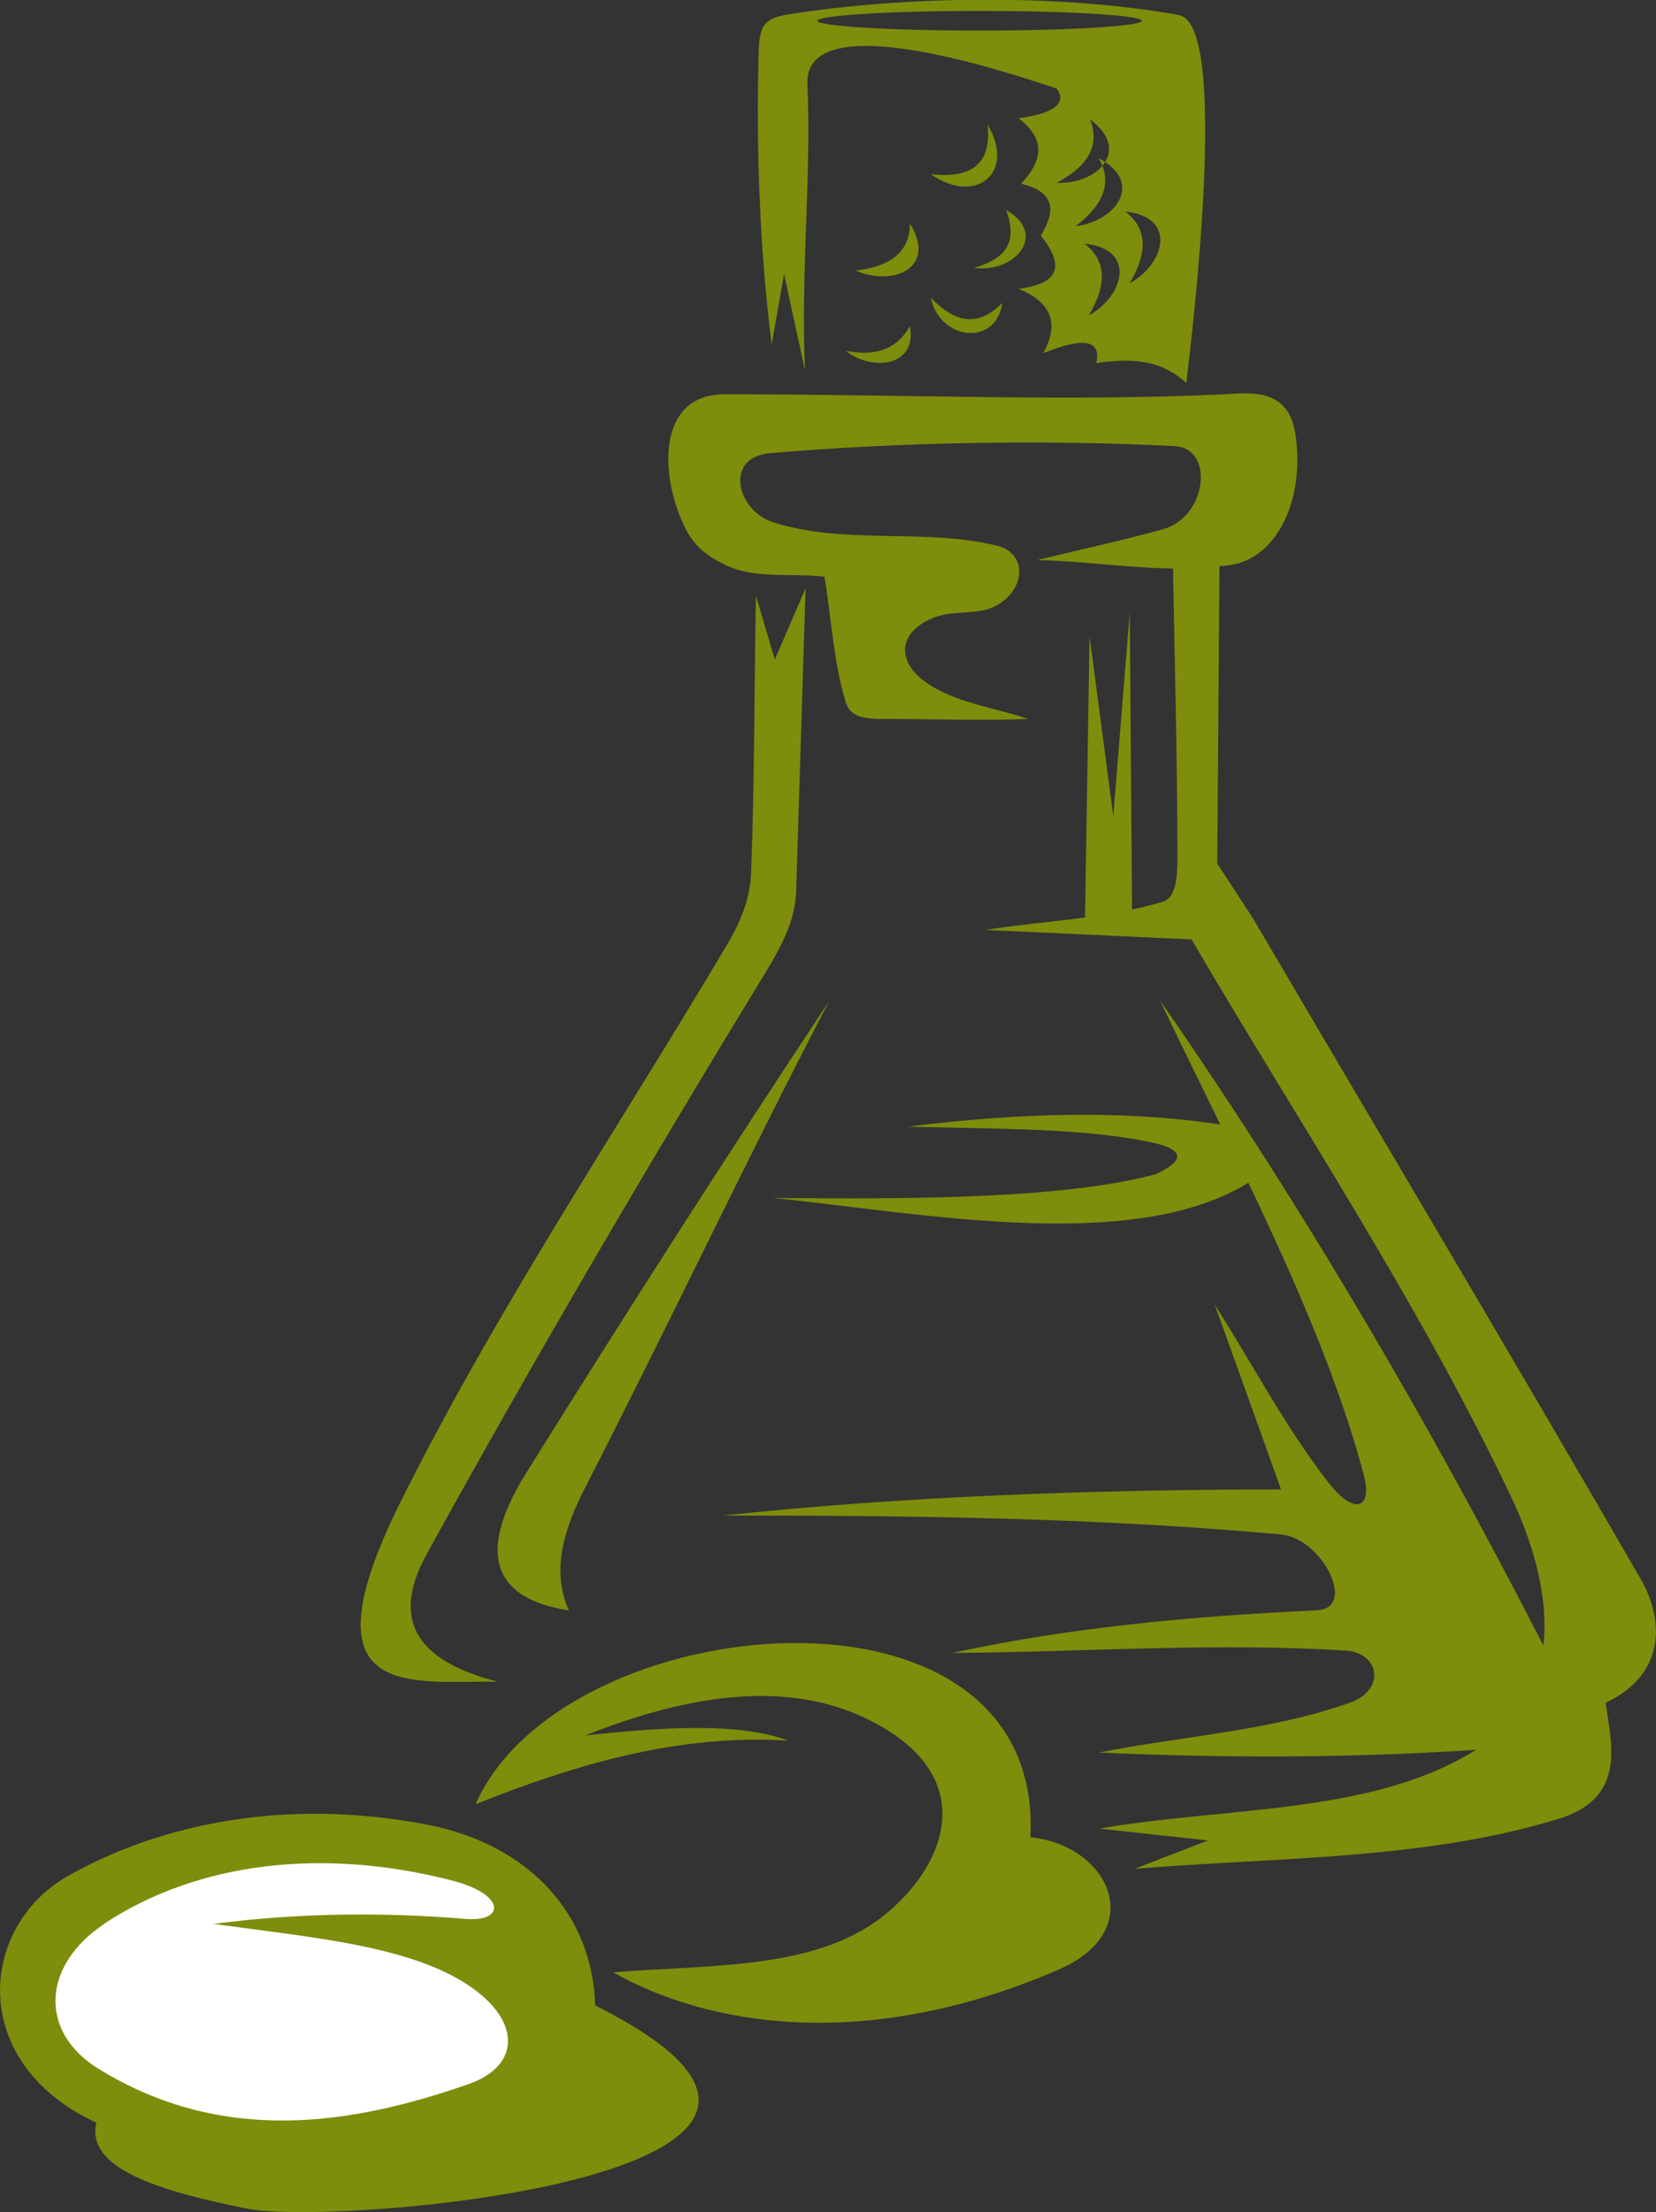 <svg xmlns="http://www.w3.org/2000/svg" id="Layer_2" data-name="Layer 2" viewBox="0 0 89.34 119.29"><rect x="0" y="0" width="89.34" height="119.29" fill="#333333" stroke="none"/><defs><style>      .cls-1 {        fill: #7e8d0c;      }      .cls-1, .cls-2 {        fill-rule: evenodd;        stroke-width: 0px;      }      .cls-2 {        fill: #fff;      }    </style></defs><g id="Layer_1-2" data-name="Layer 1"><g><path class="cls-1" d="m32.11,108.15c-.14-4.9-3.54-8.68-9.06-9.75-7.61-1.47-14.4-.05-19.36,2.75-4.87,2.75-5.45,10.11,1.51,13.32-.59,2.46,3.37,3.69,8.15,4.64,4.9.97,37.06-1.81,18.76-10.96h0Z"></path><path class="cls-1" d="m25.65,97.3c5.48-2.19,11.04-3.81,16.89-3.43-2.74-1.01-6.77-.73-10.98-.28,5.62-2.22,11.52-3.29,16.34-.27,4.85,3.04,2.94,7.49-.27,10.02-3.67,2.9-9.35,2.6-14.55,3.02,4.99,2.84,13.54,4.4,24.02-.14,4.92-2.13,2.71-6.73-1.51-7.14.76-14.88-25.23-12.46-29.93-1.79h0Z"></path><path class="cls-2" d="m5.61,103.76c-3.32,2.21-3.56,5.81-.27,7.82,6.74,4.14,13.7,2.98,19.91.82,3.09-1.07,2.86-3.82-.69-5.77-3.26-1.78-8.14-2.2-13.04-2.88,4.7-.61,9.24-.63,13.59-.27,2.14.18,2.19-1.31-.69-2.06-6.98-1.81-13.77-1.01-18.81,2.33h0Z"></path><path class="cls-1" d="m63.61.82c2.73.49.71,17.16.39,19.83-.95-.83-2.13-1.49-4.86-1.07.29-1.25-.67-1.42-2.86-.53.89-1.6.44-2.76-1.33-3.47,1.88-.25,2.7-1.01,1.2-2.87.81-1.32.79-2.37-1.07-2.8,1.12-1.18,1.41-2.36-.13-3.53,1.93-.27,2.62-.8,2.06-1.6-3.42-1.16-13.63-4.41-13.45-.24.22,5.03-.37,10.15-.13,15.43-.38-1.73-.76-3.47-1.13-5.2-.22,1.27-.44,2.53-.67,3.8-.65-5.18-.84-10.46-.7-15.79.04-1.41.32-1.8,1.59-2,6.37-1.02,14.73-1.11,21.08.03h0Zm-10.76-.23c4.83,0,8.75.24,8.75.53s-3.92.53-8.75.53-8.75-.24-8.75-.53,3.92-.53,8.75-.53h0Zm5.96,5.85c2.27,1.7.35,3.52-1.81,3.42,1.74-.91,2.35-2.05,1.81-3.42h0Zm.46,2.09c2.51,1.32.9,3.42-1.25,3.67,1.57-1.18,1.99-2.4,1.25-3.67h0Zm-.76,4.61c2.82.28,2.13,2.83.23,3.87,1.01-1.69.94-2.97-.23-3.87h0Zm2.2-1.73c2.82.28,2.13,2.83.23,3.87,1.01-1.69.94-2.97-.23-3.87h0Z"></path><path class="cls-1" d="m53.28,6.72c1.56,2.62-.68,4.37-3.06,2.67,2.26.27,3.28-.62,3.06-2.67h0Z"></path><path class="cls-1" d="m54.28,11.32c2.28,1.31.48,3.42-1.73,3.13,1.39-.43,2.47-1.1,1.73-3.13h0Z"></path><path class="cls-1" d="m49.09,12.06c1.5,2.41-.95,3.41-2.93,2.53,1.95-.22,2.93-1.07,2.93-2.53h0Z"></path><path class="cls-1" d="m50.22,16.06c.45,2.25,3.49,2.7,3.86.27-1.39,1.41-2.65.99-3.86-.27h0Z"></path><path class="cls-1" d="m49.09,17.59c.41,2.24-2.13,2.42-3.46,1.33,1.85.36,2.85-.27,3.46-1.33h0Z"></path><path class="cls-1" d="m39.12,21.26c10.85.02,18.48.4,26.94,0,1.38-.07,3.46-.37,3.83,2.17.53,3.67-1.1,6.66-3.45,7.03-3.45.54-6.98-.17-10.47-.26,2.26-.55,4.85-1.12,6.77-1.66,2.4-.67,2.78-4.37.64-4.48-6.93-.36-14.92-.22-21.84.38-2.51.22-1.77,3.09.13,3.71,3.87,1.26,8.18.31,12.13,1.28,1.58.39,1.59,2.27,0,3.2-.97.57-2.26.26-3.32.64-2.02.73-2.29,2.46-.25,3.71,1.57.97,3.49,1.19,5.23,1.79-2.53.11-5.03,0-7.92,0-1.21,0-1.72-.26-1.91-.89-.67-2.19-.77-4.52-1.15-6.78-1.79-.21-3.75.15-5.36-.64-.97-.47-1.62-.97-2.1-1.88-1.42-2.73-1.69-7.33,2.1-7.32h0Z"></path><path class="cls-1" d="m43.46,31.74c-.17,5.46-.34,10.91-.51,16.37-.05,1.45-.72,2.81-1.66,4.35-6.3,10.32-12.42,20.74-18.26,31.33-1.58,2.87-1.41,5.57,3.83,6.9-4.67-.08-10.69,1.21-5.24-9.72,5.18-10.39,11.69-20.06,17.62-30.05.78-1.31,1.23-2.55,1.28-3.84.19-4.98.17-9.97.26-14.96.34,1.15.68,2.3,1.02,3.45.55-1.28,1.11-2.56,1.66-3.84h0Z"></path><path class="cls-1" d="m30.69,86.85c-.98-2.22-.23-4.46.89-6.65,4.46-8.68,8.64-17.56,13.15-26.21-5.57,8.4-11.01,16.89-16.34,25.44-2.1,3.37-2.68,6.63,2.3,7.42h0Z"></path><path class="cls-1" d="m65.8,29.18c-.04,5.8-.09,11.59-.13,17.39.64.98,1.28,1.96,1.92,2.94,6.98,11.89,14.05,23.73,20.94,35.67,1.18,2.04,1.45,5.07-1.91,6.65.34,2.31,1.11,5.14-2.55,6.26-7.21,2.21-15.15,2.06-22.86,2.69,1.32-.51,2.64-1.02,3.96-1.53-1.96-.21-3.92-.43-5.87-.64,7.08-1.22,15.07-.72,20.69-4.48,4.88-3.26,3.5-9.28,1.53-13.42-4.99-10.49-11.36-20.03-17.24-30.05-3.7-.17-7.41-.34-11.11-.51,3.19-.51,6.49-.59,9.58-1.53.7-.21.77-1.36.77-2.3,0-5.67-.17-11.34-.26-17,.85-.04,1.7-.08,2.55-.13h0Z"></path><path class="cls-1" d="m62.61,53.99c8.14,11.73,15.27,24.07,21.71,36.82-.55,1.11-1.11,2.22-1.66,3.32-7.97.69-15.73.72-23.37.38,4.51-.9,9.2-1.15,13.54-2.69,1.94-.69,1.62-2.7-.26-2.81-7.05-.44-14.13.08-21.2.13,6.26-1.36,12.77-1.98,19.66-2.3,2.23-.1.29-3.89-1.92-4.09-9.7-.89-19.74-1.03-30.13-1.02,9.67-1.03,19.78-1.4,30.13-1.41-1.19-3.32-2.38-6.65-3.58-9.97,2.04,3.2,3.8,6.59,6.13,9.59,1.4,1.81,2.4,1.42,1.92-.38-2.2-8.28-6.87-16.96-10.98-25.57h0Z"></path><path class="cls-1" d="m67.85,63.45c-6.14,4.34-18.08,1.96-26.18,1.15,8.21.09,15.89,0,20.69-1.28,1.53-.72,1.53-1.28,0-1.66-3.65-.84-8.67-.78-13.41-.9,6.02-.75,11.94-.96,17.62,0,.42.9.85,1.79,1.28,2.69h0Z"></path><polygon class="cls-1" points="60.95 33.02 61.08 49.77 58.53 49.9 58.78 34.3 60.06 44.01 60.95 33.02 60.95 33.02"></polygon></g></g></svg>
